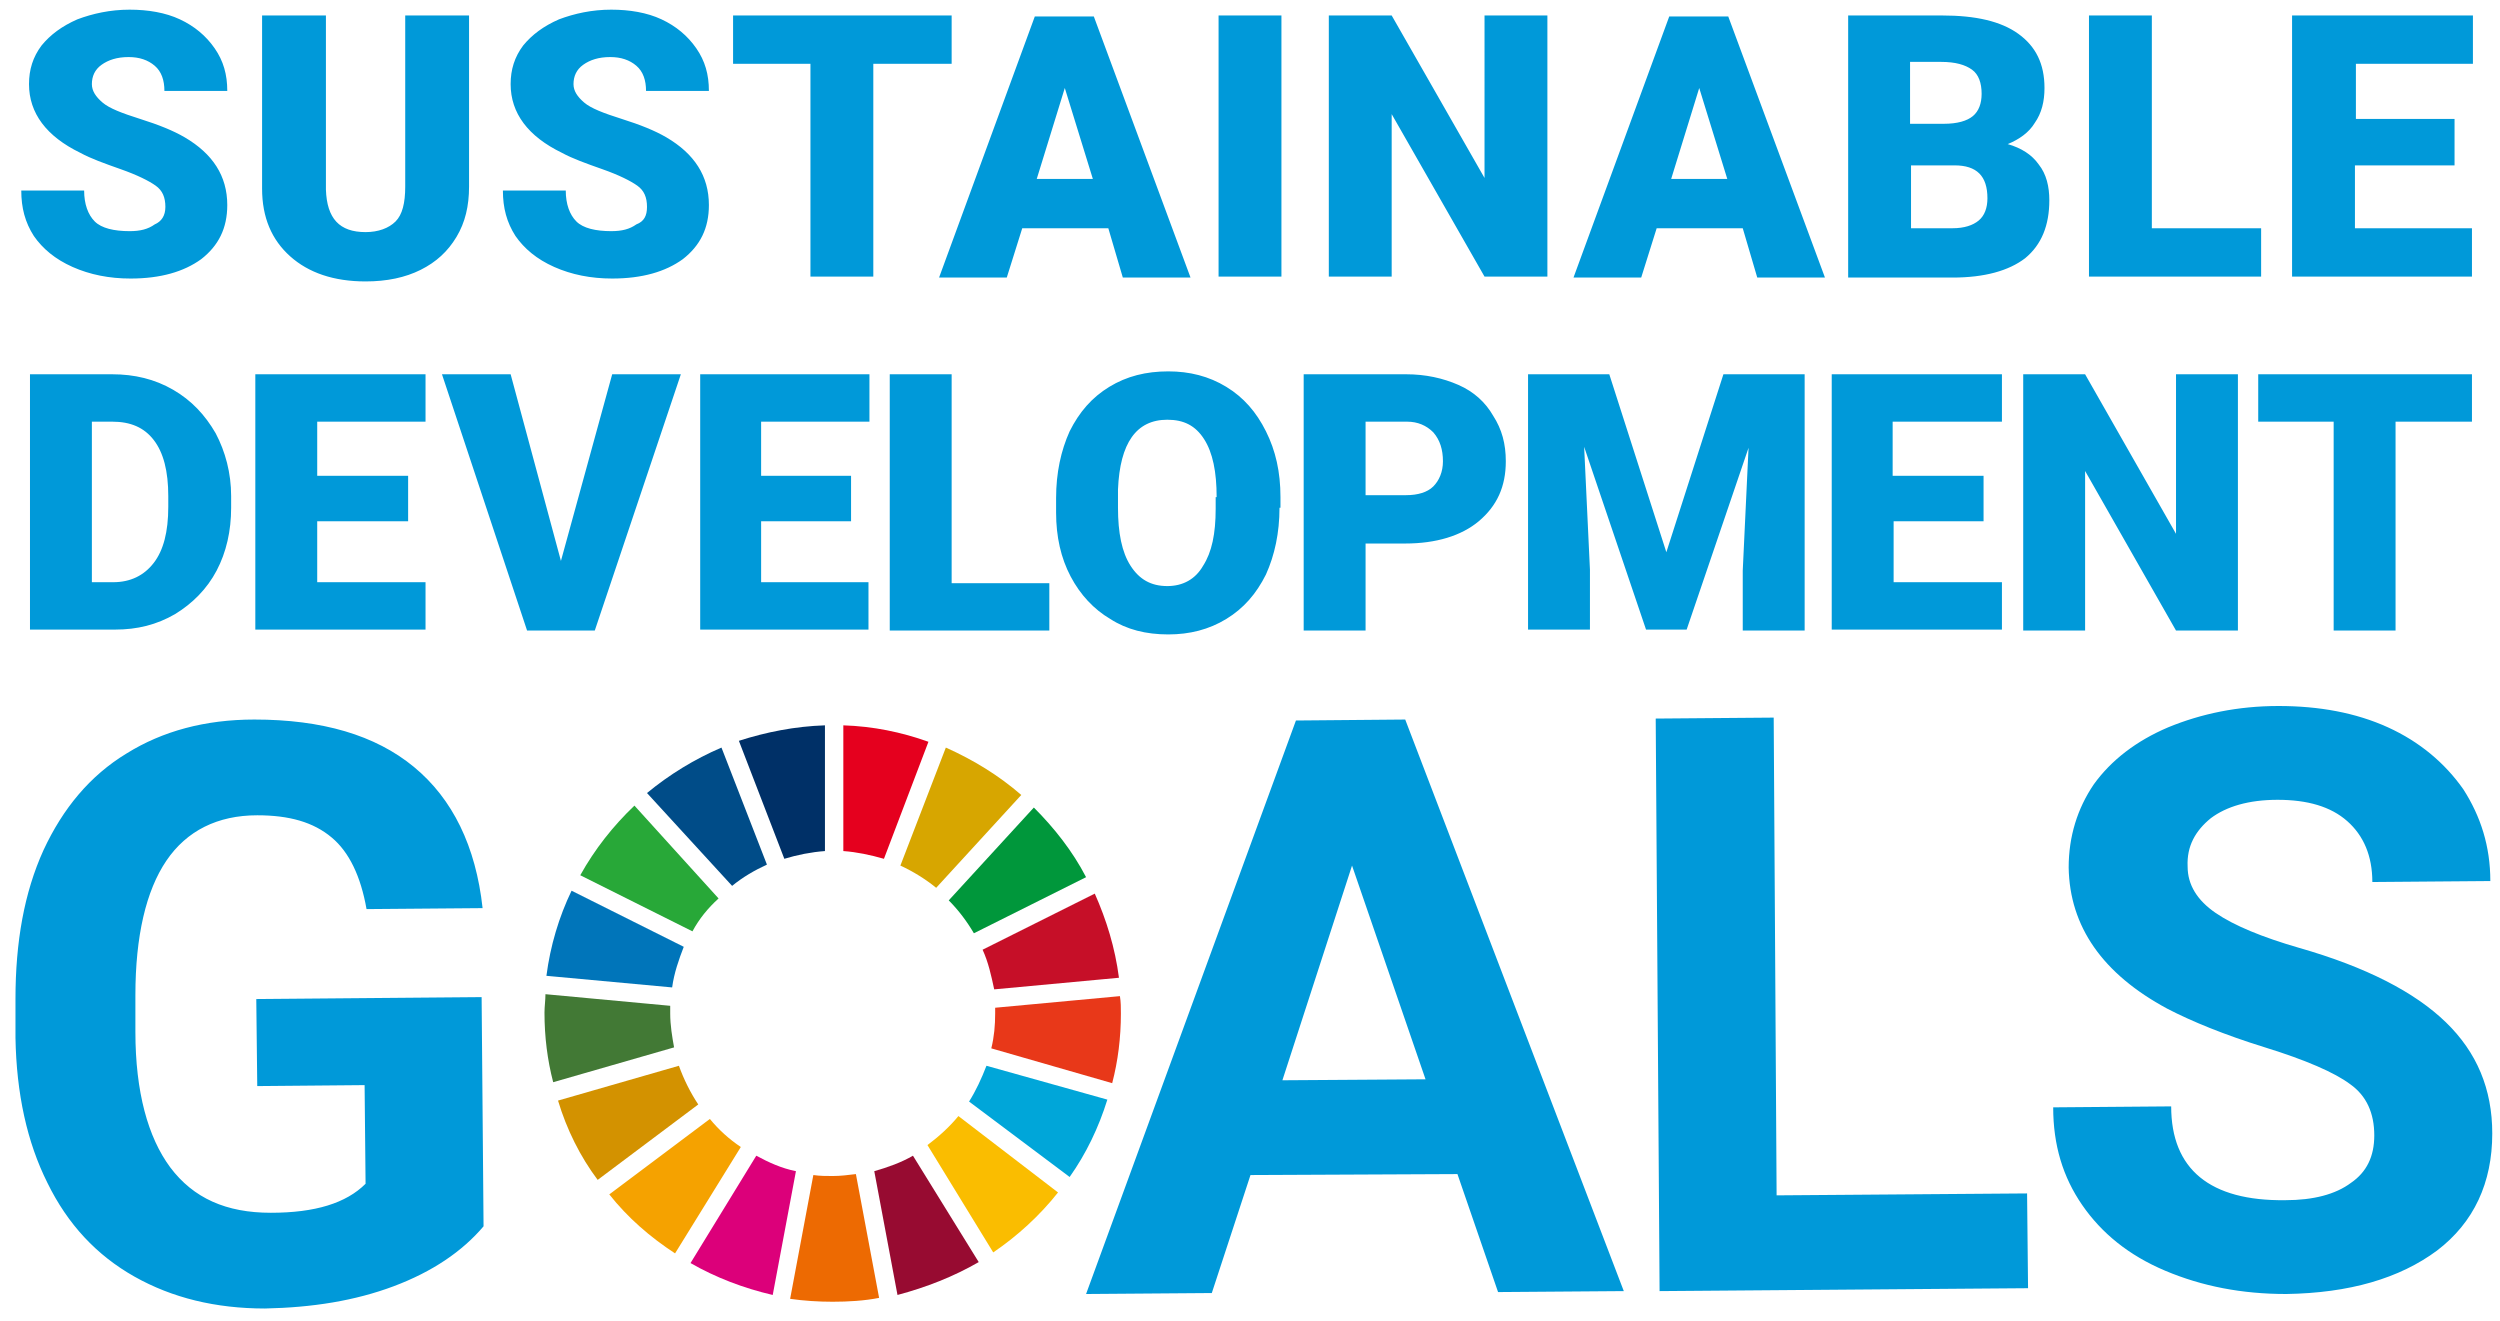 <svg version="1.1" id="レイヤー_1" xmlns="http://www.w3.org/2000/svg" x="0" y="0" viewBox="0 0 258.5 136.6" xml:space="preserve"><style>.st0{fill:#0099d9}</style><path class="st0" d="M50 126.8c-2.2 2.6-5.3 4.7-9.3 6.2-4 1.5-8.4 2.2-13.3 2.3-5.1 0-9.6-1.1-13.5-3.3-3.9-2.2-6.9-5.4-9-9.7-2.1-4.2-3.2-9.2-3.3-15v-4c0-5.9.9-11 2.9-15.4 2-4.3 4.8-7.7 8.6-10 3.7-2.3 8.1-3.5 13.2-3.5 7 0 12.5 1.6 16.5 4.9 4 3.3 6.4 8.2 7.1 14.6l-12 .1c-.6-3.4-1.8-5.9-3.6-7.4-1.9-1.6-4.4-2.3-7.7-2.3-4.1 0-7.3 1.6-9.4 4.7-2.1 3.1-3.2 7.8-3.2 13.9v3.8c0 6.2 1.3 10.9 3.6 14 2.4 3.2 5.8 4.7 10.4 4.7 4.6 0 7.8-1 9.8-3l-.1-10.2-11.1.1-.1-9 23.3-.2.2 23.7zm100.7-5.4l-21.4.1-4 12.2-13 .1L134 74.5l11.3-.1 22.6 59.1-13 .1-4.2-12.2zm-18.1-9.7l14.8-.1-7.6-22.1-7.2 22.2zm51.1 11.9l25.9-.2.1 9.8-38.1.3-.4-59.2 12.2-.1.3 49.4zm61.8-6.2c0-2.3-.8-4.1-2.5-5.3-1.6-1.2-4.6-2.5-8.8-3.8-4.2-1.3-7.6-2.7-10.1-4-6.7-3.6-10.1-8.5-10.2-14.6 0-3.2.9-6.1 2.6-8.6 1.8-2.5 4.4-4.5 7.7-5.9 3.4-1.4 7.2-2.2 11.4-2.2s8 .7 11.3 2.2c3.3 1.5 5.9 3.7 7.8 6.4 1.8 2.8 2.8 5.9 2.8 9.5l-12.2.1c0-2.7-.9-4.8-2.6-6.3-1.7-1.5-4.1-2.2-7.2-2.2-3 0-5.3.7-6.9 1.9-1.6 1.3-2.5 2.9-2.4 5 0 1.9 1 3.5 2.9 4.8 1.9 1.3 4.8 2.5 8.6 3.6 7 2 12 4.6 15.2 7.7 3.2 3.1 4.8 6.9 4.8 11.5 0 5.1-1.9 9.2-5.7 12.1-3.9 2.9-9.1 4.4-15.6 4.5-4.6 0-8.7-.8-12.5-2.4-3.8-1.6-6.6-3.9-8.6-6.8s-3-6.2-3-10.1l12.2-.1c0 6.5 4 9.8 11.8 9.7 2.9 0 5.2-.6 6.8-1.8 1.6-1.1 2.4-2.7 2.4-4.9z"/><path id="XMLID_238_" d="M71.6 96.3c.7-1.3 1.6-2.4 2.7-3.4l-8.7-9.6c-2.2 2.1-4.1 4.5-5.6 7.2l11.6 5.8z" fill="#28a838"/><path id="XMLID_237_" d="M93.1 89.5c1.3.6 2.6 1.4 3.7 2.3l8.8-9.6c-2.3-2-4.9-3.6-7.8-4.9l-4.7 12.2z" fill="#d7a600"/><path id="XMLID_236_" d="M113.2 92.4l-11.6 5.8c.6 1.3.9 2.7 1.2 4.1l12.9-1.2c-.4-3.1-1.3-6-2.5-8.7" fill="#c60f28"/><path id="XMLID_235_" d="M100.7 96.5l11.6-5.8c-1.4-2.7-3.3-5.1-5.4-7.2l-8.8 9.6c1 1 1.9 2.2 2.6 3.4" fill="#00973b"/><path id="XMLID_234_" d="M69.3 104.8v-.8l-12.9-1.2c0 .6-.1 1.3-.1 1.9 0 2.5.3 4.9.9 7.2l12.5-3.6c-.2-1.1-.4-2.3-.4-3.5" fill="#427935"/><path id="XMLID_233_" d="M99.1 115.4c-.9 1.1-2 2.1-3.2 3l6.8 11.1c2.5-1.7 4.8-3.8 6.7-6.2l-10.3-7.9z" fill="#fabd00"/><path id="XMLID_232_" d="M102.9 104.8c0 1.2-.1 2.4-.4 3.6L115 112c.6-2.3.9-4.7.9-7.2 0-.6 0-1.2-.1-1.8l-12.9 1.2v.6" fill="#e83819"/><path id="XMLID_231_" d="M73.4 115.7L63 123.5c1.9 2.4 4.2 4.4 6.8 6.1l6.8-11c-1.2-.8-2.3-1.8-3.2-2.9" fill="#f5a200"/><path id="XMLID_230_" d="M69.5 102.1c.2-1.5.7-2.9 1.2-4.2l-11.6-5.8c-1.3 2.7-2.2 5.7-2.6 8.8l13 1.2z" fill="#0075ba"/><path id="XMLID_229_" d="M101.2 130.5l-6.8-11c-1.2.7-2.6 1.2-4 1.6l2.4 12.8c3-.8 5.8-1.9 8.4-3.4" fill="#970b31"/><path id="XMLID_228_" d="M102 110.2c-.5 1.3-1.1 2.6-1.8 3.7l10.4 7.8c1.7-2.4 3-5.1 3.9-8l-12.5-3.5z" fill="#00a6d9"/><path id="XMLID_227_" d="M88.5 121.4c-.8.1-1.6.2-2.4.2-.7 0-1.3 0-2-.1l-2.4 12.8c1.4.2 2.9.3 4.4.3 1.6 0 3.3-.1 4.8-.4l-2.4-12.8z" fill="#ed6a02"/><path id="XMLID_226_" d="M87.2 88c1.4.1 2.8.4 4.2.8L96 76.7c-2.8-1-5.7-1.6-8.8-1.7v13z" fill="#e5001e"/><path id="XMLID_225_" d="M82.3 121.1c-1.5-.3-2.8-.9-4.1-1.6l-6.8 11.1c2.6 1.5 5.5 2.6 8.5 3.3l2.4-12.8z" fill="#dc007a"/><path id="XMLID_224_" d="M81.1 88.8c1.3-.4 2.8-.7 4.2-.8V75c-3.1.1-6.1.7-8.9 1.6l4.7 12.2z" fill="#003067"/><path id="XMLID_223_" d="M72.2 114.2c-.8-1.2-1.5-2.6-2-4l-12.5 3.6c.9 3 2.3 5.8 4.1 8.2l10.4-7.8z" fill="#d39200"/><path id="XMLID_222_" d="M75.7 91.6c1.1-.9 2.3-1.6 3.6-2.2l-4.7-12.1c-2.8 1.2-5.4 2.8-7.7 4.7l8.8 9.6z" fill="#004c88"/><path class="st0" d="M17.1 21.4c0-1-.3-1.7-1-2.2-.7-.5-1.9-1.1-3.6-1.7-1.7-.6-3.1-1.1-4.2-1.7C4.8 14.1 3 11.7 3 8.7c0-1.5.4-2.8 1.3-4C5.2 3.6 6.4 2.7 8 2c1.6-.6 3.4-1 5.4-1 1.9 0 3.7.3 5.2 1s2.7 1.7 3.6 3c.9 1.3 1.3 2.7 1.3 4.4H17c0-1.1-.3-2-1-2.6-.7-.6-1.6-.9-2.7-.9-1.2 0-2.1.3-2.8.8-.7.5-1 1.2-1 2 0 .7.4 1.3 1.1 1.9.7.6 2 1.1 3.9 1.7 1.9.6 3.4 1.2 4.6 1.9 2.9 1.7 4.4 4 4.4 7 0 2.4-.9 4.2-2.7 5.6-1.8 1.3-4.2 2-7.3 2-2.2 0-4.2-.4-6-1.2-1.8-.8-3.1-1.9-4-3.2-.9-1.4-1.3-2.9-1.3-4.7h6.5c0 1.4.4 2.5 1.1 3.2.7.7 2 1 3.6 1 1.1 0 1.9-.2 2.6-.7.7-.3 1.1-.9 1.1-1.8zM48.5 1.6v17.7c0 2-.4 3.7-1.3 5.2s-2.1 2.6-3.7 3.4c-1.6.8-3.5 1.2-5.7 1.2-3.3 0-5.9-.9-7.8-2.6-1.9-1.7-2.9-4-2.9-7V1.6h6.6v18c.1 3 1.4 4.4 4.1 4.4 1.3 0 2.4-.4 3.1-1.1.7-.7 1-1.9 1-3.6V1.6h6.6zm18.4 19.8c0-1-.3-1.7-1-2.2-.7-.5-1.9-1.1-3.6-1.7-1.7-.6-3.1-1.1-4.2-1.7-3.5-1.7-5.3-4.1-5.3-7.1 0-1.5.4-2.8 1.3-4 .9-1.1 2.1-2 3.7-2.7 1.6-.6 3.4-1 5.4-1 1.9 0 3.7.3 5.2 1s2.7 1.7 3.6 3c.9 1.3 1.3 2.7 1.3 4.4h-6.5c0-1.1-.3-2-1-2.6-.7-.6-1.6-.9-2.7-.9-1.2 0-2.1.3-2.8.8-.7.5-1 1.2-1 2 0 .7.4 1.3 1.1 1.9.7.6 2 1.1 3.9 1.7 1.9.6 3.4 1.2 4.6 1.9 2.9 1.7 4.4 4 4.4 7 0 2.4-.9 4.2-2.7 5.6-1.8 1.3-4.2 2-7.3 2-2.2 0-4.2-.4-6-1.2-1.8-.8-3.1-1.9-4-3.2-.9-1.4-1.3-2.9-1.3-4.7h6.5c0 1.4.4 2.5 1.1 3.2.7.7 2 1 3.6 1 1.1 0 1.9-.2 2.6-.7.8-.3 1.1-.9 1.1-1.8zM98.4 6.6h-8.1v22h-6.5v-22h-8v-5h22.6v5zm16.2 17h-8.9l-1.6 5.1h-7l9.9-27h6.1l10 27h-7l-1.5-5.1zm-7.4-5.1h5.8l-2.9-9.4-2.9 9.4zm25.3 10.1H126v-27h6.5v27zm27.5 0h-6.5l-9.6-16.8v16.8h-6.5v-27h6.5l9.6 16.8V1.6h6.5v27zm20.2-5h-8.9l-1.6 5.1h-7l9.9-27h6.1l10 27h-7l-1.5-5.1zm-7.4-5.1h5.8l-2.9-9.4-2.9 9.4zm18.3 10.1v-27h9.7c3.5 0 6.1.6 7.9 1.9 1.8 1.3 2.7 3.1 2.7 5.6 0 1.4-.3 2.6-1 3.6-.6 1-1.6 1.7-2.8 2.2 1.4.4 2.5 1.1 3.2 2.1.8 1 1.1 2.3 1.1 3.7 0 2.6-.8 4.6-2.5 6-1.7 1.3-4.2 2-7.5 2h-10.8zm6.5-15.8h3.4c1.4 0 2.4-.3 3-.8.6-.5.9-1.3.9-2.3 0-1.1-.3-2-1-2.5s-1.7-.8-3.2-.8h-3.2v6.4zm0 4.3v6.5h4.3c1.2 0 2.1-.3 2.7-.8.6-.5.9-1.3.9-2.3 0-2.3-1.1-3.4-3.4-3.4h-4.5zm24.9 6.5h11.3v5H216v-27h6.5v22zm31.2-6.5h-10.2v6.5h12.1v5H237v-27h18.7v5h-12.1v5.7h10.2v4.8zM3.1 65.2V38.7h8.5c2.3 0 4.4.5 6.3 1.6 1.9 1.1 3.3 2.6 4.4 4.5 1 1.9 1.6 4.1 1.6 6.5v1.2c0 2.4-.5 4.6-1.5 6.5-1 1.9-2.5 3.4-4.3 4.5-1.9 1.1-3.9 1.6-6.2 1.6H3.1zm6.4-21.6v16.6h2.2c1.8 0 3.2-.7 4.2-2s1.5-3.2 1.5-5.8v-1.1c0-2.6-.5-4.5-1.5-5.8-1-1.3-2.4-1.9-4.3-1.9H9.5zm32.7 10.3h-9.4v6.3H44v4.9H26.4V38.7H44v4.9H32.8v5.6h9.4v4.7zM58 58l5.3-19.3h7.1l-8.9 26.5h-7l-8.8-26.5h7.1L58 58zm30-4.1h-9.3v6.3h11.1v4.9H72.4V38.7h17.5v4.9H78.7v5.6H88v4.7zm10.4 6.4h10.1v4.9H92V38.7h6.4v21.6zm33.9-7.8c0 2.6-.5 4.9-1.4 6.9-1 2-2.3 3.5-4.1 4.6-1.8 1.1-3.8 1.6-6 1.6-2.3 0-4.3-.5-6-1.6-1.7-1-3.1-2.5-4.1-4.4-1-1.9-1.5-4.1-1.5-6.6v-1.5c0-2.6.5-4.9 1.4-6.9 1-2 2.3-3.5 4.1-4.6 1.8-1.1 3.8-1.6 6.1-1.6 2.2 0 4.2.5 6 1.6 1.8 1.1 3.1 2.6 4.1 4.6 1 2 1.5 4.2 1.5 6.8v1.1zm-6.5-1.1c0-2.6-.4-4.6-1.3-6-.9-1.4-2.1-2-3.8-2-3.2 0-4.9 2.4-5.1 7.2v1.9c0 2.6.4 4.6 1.3 6 .9 1.4 2.1 2.1 3.8 2.1 1.6 0 2.9-.7 3.7-2.1.9-1.4 1.3-3.3 1.3-5.9v-1.2zm15.4 4.8v9h-6.4V38.7h10.6c2 0 3.8.4 5.4 1.1 1.6.7 2.8 1.8 3.6 3.2.9 1.4 1.3 2.9 1.3 4.7 0 2.6-.9 4.6-2.8 6.2-1.8 1.5-4.4 2.3-7.6 2.3h-4.1zm0-5h4.2c1.2 0 2.2-.3 2.8-.9.6-.6 1-1.5 1-2.6 0-1.2-.3-2.2-1-3-.7-.7-1.6-1.1-2.7-1.1h-4.3v7.6zm25.2-12.5l5.9 18.4 5.9-18.4h8.4v26.5h-6.4V59l.6-12.7-6.4 18.8h-4.2l-6.4-18.9.6 12.7v6.2H158V38.7h8.4zm38.8 15.2h-9.4v6.3H207v4.9h-17.6V38.7H207v4.9h-11.3v5.6h9.4v4.7zm26.1 11.3H225l-9.4-16.5v16.5h-6.4V38.7h6.4l9.4 16.5V38.7h6.4v26.5zm24.3-21.6h-7.9v21.6h-6.4V43.6h-7.8v-4.9h22.1v4.9z"/></svg>